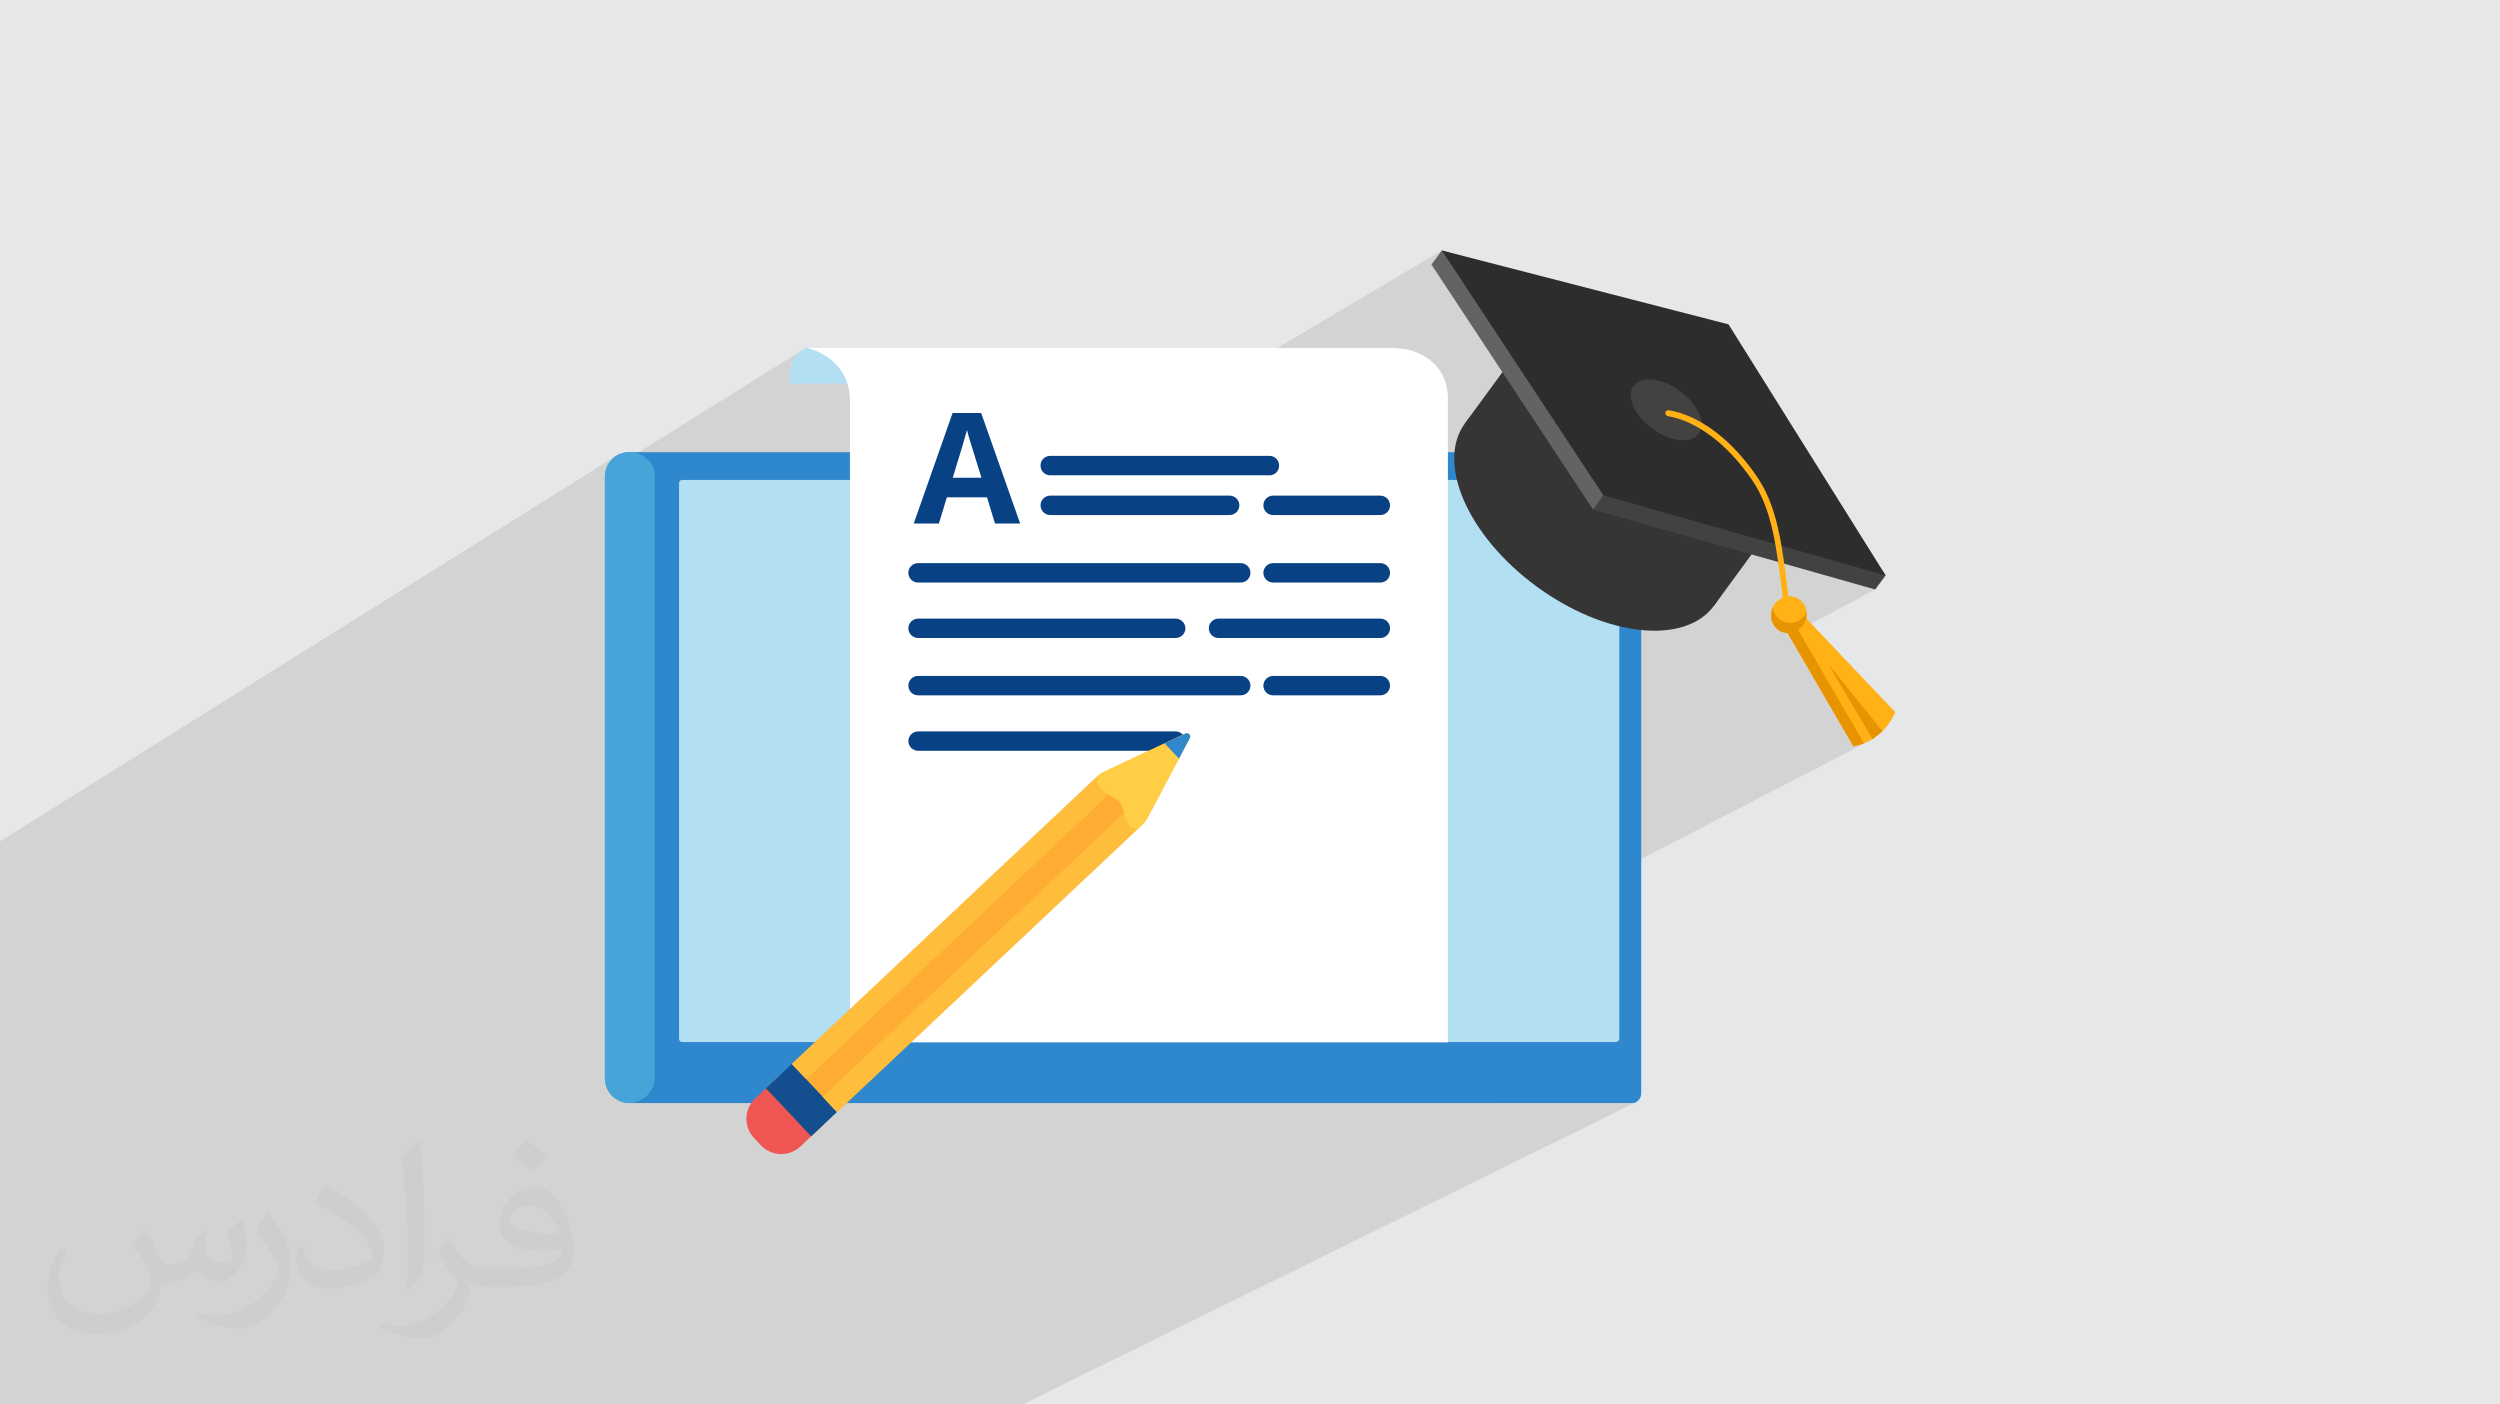 <?xml version="1.0" encoding="UTF-8"?>
<!DOCTYPE svg PUBLIC "-//W3C//DTD SVG 1.0//EN" "http://www.w3.org/TR/2001/REC-SVG-20010904/DTD/svg10.dtd">
<!-- Creator: CorelDRAW -->
<svg xmlns="http://www.w3.org/2000/svg" xml:space="preserve" width="94.192mm" height="52.917mm" version="1.0" style="shape-rendering:geometricPrecision; text-rendering:geometricPrecision; image-rendering:optimizeQuality; fill-rule:evenodd; clip-rule:evenodd"
viewBox="0 0 9404.92 5283.66"
 xmlns:xlink="http://www.w3.org/1999/xlink"
 xmlns:xodm="http://www.corel.com/coreldraw/odm/2003">
 <defs>
  <style type="text/css">
   <![CDATA[
    .fil7 {fill:#084184;fill-rule:nonzero}
    .fil10 {fill:#134E8E;fill-rule:nonzero}
    .fil22 {fill:#2D2D2D;fill-rule:nonzero}
    .fil3 {fill:#2F87CE;fill-rule:nonzero}
    .fil19 {fill:#353535;fill-rule:nonzero}
    .fil20 {fill:#424241;fill-rule:nonzero}
    .fil5 {fill:#48A4D8;fill-rule:nonzero}
    .fil21 {fill:#636361;fill-rule:nonzero}
    .fil11 {fill:#817E58;fill-rule:nonzero}
    .fil17 {fill:#898E69;fill-rule:nonzero}
    .fil16 {fill:#8B9372;fill-rule:nonzero}
    .fil4 {fill:#B3DFF2;fill-rule:nonzero}
    .fil12 {fill:#D9D69B;fill-rule:nonzero}
    .fil24 {fill:#E89400;fill-rule:nonzero}
    .fil9 {fill:#EF5552;fill-rule:nonzero}
    .fil15 {fill:#FE9F53;fill-rule:nonzero}
    .fil8 {fill:#FFAC33;fill-rule:nonzero}
    .fil23 {fill:#FFB115;fill-rule:nonzero}
    .fil14 {fill:#FFBD3C;fill-rule:nonzero}
    .fil18 {fill:#FFCE45;fill-rule:nonzero}
    .fil13 {fill:#FFE6A2;fill-rule:nonzero}
    .fil6 {fill:white;fill-rule:nonzero}
    .fil2 {fill:#373435;fill-opacity:0.031}
    .fil1 {fill:#2B2A29;fill-opacity:0.102}
    .fil0 {fill:#E6E7E8}
   ]]>
  </style>
 </defs>
 <g id="Layer_x0020_1">
  <polygon class="fil0" points="-0,0 9404.92,0 9404.92,5283.66 -0,5283.66 "/>
  <polygon class="fil1" points="2209.14,5283.66 2207.73,5283.66 2206.09,5283.66 2190.89,5283.66 1594.23,5283.66 1297.03,5283.66 1294.35,5283.66 1294.23,5283.66 1291.84,5283.66 1280.48,5283.66 1268.57,5283.66 1245.63,5283.66 1239.15,5283.66 1213.3,5283.66 1201.3,5283.66 1196.4,5283.66 1186.14,5283.66 1164.9,5283.66 1159.14,5283.66 1141.52,5283.66 1095.73,5283.66 1095.72,5283.66 1095.63,5283.66 1095.61,5283.66 1076.38,5283.66 1053.16,5283.66 1050.76,5283.66 1045.07,5283.66 1041.02,5283.66 999.28,5283.66 999.11,5283.66 999.1,5283.66 975.59,5283.66 973.8,5283.66 945.08,5283.66 945.02,5283.66 914.62,5283.66 879.56,5283.66 854.66,5283.66 854.65,5283.66 854.51,5283.66 854.5,5283.66 772.83,5283.66 718.68,5283.66 690.87,5283.66 688.27,5283.66 685.26,5283.66 685.11,5283.66 657.76,5283.66 624.83,5283.66 624.65,5283.66 570.68,5283.66 570.57,5283.66 570.56,5283.66 464.93,5283.66 464.92,5283.66 464.63,5283.66 464.62,5283.66 461.91,5283.66 461.75,5283.66 421.91,5283.66 421.89,5283.66 421.72,5283.66 421.69,5283.66 378.9,5283.66 378.88,5283.66 378.68,5283.66 378.66,5283.66 343.7,5283.66 339.93,5283.66 339.76,5283.66 338.65,5283.66 325.86,5283.66 324.77,5283.66 321.12,5283.66 310.06,5283.66 305.14,5283.66 305.02,5283.66 269.71,5283.66 234.44,5283.66 231.66,5283.66 221.59,5283.66 220.94,5283.66 203.61,5283.66 196,5283.66 195.6,5283.66 158.68,5283.66 107.04,5283.66 105.61,5283.66 71.51,5283.66 56.58,5283.66 52.62,5283.66 33.99,5283.66 16.43,5283.66 15.19,5283.66 8.76,5283.66 3.51,5283.66 -0,5283.66 -0,5270.33 -0,5267.23 -0,5266.88 -0,5266.82 -0,5265.43 -0,5251.92 -0,5251.48 -0,5251.43 -0,5242.62 -0,5239.18 -0,5236.6 -0,5225.15 -0,5222.77 -0,5222.52 -0,5222.51 -0,5222.46 -0,5221.85 -0,5221.18 -0,5220.98 -0,5220.93 -0,5220.91 -0,5218.7 -0,5218.66 -0,5217.19 -0,5215.03 -0,5213.86 -0,5209.41 -0,5204.32 -0,5203.22 -0,5198.2 -0,5158.78 -0,5155.06 -0,5110.58 -0,5102.42 -0,5092.47 -0,5091.33 -0,5075.72 -0,5071.26 -0,5043.79 -0,4937.61 -0,4935.97 -0,4931.65 -0,4927.29 -0,4922.64 -0,4915.73 -0,4897.53 -0,4894.08 -0,4876.06 -0,4855.5 -0,4847.64 -0,4847.09 -0,4842.98 -0,4837.23 -0,4827.17 -0,4787.55 -0,4750.76 -0,4733.8 -0,4733.2 -0,4728.02 -0,4628.51 -0,4623.72 -0,4614.86 -0,4596.69 -0,4584.82 -0,4560.57 -0,4555.81 -0,4546.71 -0,4545.46 -0,4540.43 -0,4352.46 -0,4347.03 -0,4234.47 -0,4200.76 -0,4195.6 -0,4182.73 -0,4164.69 -0,4159.43 -0,4157.29 -0,4157.18 -0,4132.79 -0,4082.11 -0,4081.06 -0,4072.95 -0,4063.04 -0,4004.39 -0,4000.74 -0,3946.7 -0,3815.32 -0,3786.7 -0,3728.63 -0,3484.55 -0,3475.67 -0,3391.93 -0,3389.64 -0,3287.69 -0,3210.04 -0,3205.47 -0,3205.15 -0,3205.02 -0,3201.52 -0,3165.21 -0,3165.1 2315.98,1716.21 2315.01,1716.94 2316.41,1716.06 2307.81,1722.81 2300.18,1730.63 2293.6,1739.44 2288.1,1749.15 2283.74,1759.71 2280.57,1771.01 2279.39,1778.27 3016.3,1318.14 3009.89,1322.36 3003.27,1327.91 2998.32,1333.22 3037.19,1308.95 3038.99,1309.37 3044.08,1310.72 3051.98,1313.15 3062.22,1316.8 3074.36,1321.81 3087.89,1328.34 3102.36,1336.52 3117.3,1346.48 3132.25,1358.4 3146.73,1372.4 3160.26,1388.63 3172.39,1407.23 3182.63,1428.35 3187.52,1443.1 3319.34,1443.1 3197.42,1518.08 3197.42,1788.01 3583.64,1553.6 3691.02,1553.6 3779.89,1805.43 3788.9,1805.43 3930.39,1721.12 3925.08,1725.52 3920.68,1730.83 3917.38,1736.94 3915.28,1743.68 3914.55,1750.92 3914.55,1752.1 3915.28,1759.34 3917.38,1766.08 3920.68,1772.18 3925.08,1777.5 3930.39,1781.89 3936.5,1785.21 3943.24,1787.3 3950.49,1788.03 3997,1788.03 5424.05,942.17 5424.12,942.27 5424.15,942.25 5424.13,942.28 5664.93,1307.32 5760.45,1252.05 5691.02,1346.87 5862.71,1607.12 6166.25,1434.99 6158.26,1439.58 6151.24,1445.27 6145.3,1452.06 6143.46,1455.09 6463.72,1273.54 6261.74,1549.41 6270.5,1544.49 6268.78,1545.64 6267.33,1547.1 6266.19,1548.83 6265.4,1550.79 6265.04,1552.94 6265.11,1555.3 6265.6,1557.53 6266.49,1559.6 6267.74,1561.47 6269.3,1563.07 6271.14,1564.38 6273.21,1565.35 6274.21,1565.6 6265.04,1552.94 6274.21,1565.6 6275.5,1565.92 6282.35,1567.08 6290.66,1568.78 6300.35,1571.15 6311.33,1574.28 6323.52,1578.27 6336.83,1583.23 6351.16,1589.27 6366.46,1596.5 6377.28,1602.1 6388.71,1608.47 6400.72,1615.65 6413.27,1623.7 6426.32,1632.66 6439.81,1642.56 6453.72,1653.48 6467.99,1665.43 6482.58,1678.48 6497.45,1692.67 6512.57,1708.04 6527.88,1724.65 6543.34,1742.54 6558.92,1761.75 6574.57,1782.33 6590.24,1804.34 6597.12,1814.64 6603.67,1825.13 6609.91,1835.79 6615.83,1846.62 6621.48,1857.66 6626.83,1868.88 6631.91,1880.29 6636.73,1891.92 6641.32,1903.74 6645.66,1915.77 6649.78,1928.01 6653.7,1940.47 6657.41,1953.16 6660.94,1966.07 6664.29,1979.21 6667.48,1992.59 6670.51,2006.21 6673.42,2020.07 6676.18,2034.18 6678.52,2046.79 7093.55,2164.48 7014.89,2206.44 7054.57,2217.69 6832.43,2335.98 8968.29,5283.66 6832.43,2335.98 6730.05,2390.5 6751.13,2426.77 6811.85,2531.2 6876.94,2496.86 7044.89,2781.08 6972.42,2818.58 6941.41,5283.66 6972.42,2818.58 6972.13,2818.73 6876.73,5283.66 6972.13,2818.73 6091.89,3274.27 6091.89,3907.72 6091.59,3910.38 6090.72,3912.79 6089.37,3914.91 6087.6,3916.71 6085.48,3918.17 5622.28,4149.7 6141.93,4149.7 6148.55,4148.87 6154.66,4146.52 3846.29,5283.66 3840.4,5283.66 3353.67,5283.66 3340.29,5283.66 2768.63,5283.66 "/>
  <path class="fil2" d="M548.54 4627.69c17.95,27.21 29.6,53.36 40.96,82.43 8.45,16.91 12.93,48.09 52.57,48.09 11.61,0 28.28,-3.42 43.06,-11.61 16.63,-8.73 29.32,-21.94 35.94,-42l15.85 -53.36 38.57 -19.02 2.64 2.64c-5.27,20.09 -6.59,39.36 -6.59,54.43 0,44.63 38.57,61.56 69.22,61.56 17.95,0 34.09,-8.73 34.09,-25.11 0,-21.13 -8.98,-57.06 -20.62,-89.29 17.95,-17.95 35.94,-35.94 56.53,-50.47l3.17 1.6c8.98,38.04 14,75.56 14,100.66 0,24.57 -10.83,51.79 -19.81,69.49 -18.49,34.87 -51.25,62.62 -90.87,62.62 -30.1,0 -63.65,-15.07 -86.66,-43.06l-1.32 0c-21.66,26.96 -55.22,51.25 -108.86,51.25l-16.63 0c-2.64,35.41 -10.29,60.49 -21.94,82.95 -31.95,62.34 -126.81,106.47 -216.1,106.47 -124.17,0 -186.51,-71.59 -186.51,-166.96 0,-58.91 19.27,-113.6 48.88,-152.42l24.29 10.04c-18.49,35.41 -30.91,68.68 -30.91,101.45 0,89.29 72.66,131.83 156.4,131.83 77.68,0 173.83,-49.41 191.28,-106.72 -6.59,-62.62 -30.1,-91.93 -66.04,-148.99 10.83,-19.02 24.83,-38.04 42.28,-58.38l3.17 0 0 0 0 0 -0.02 -0.09zm1432.13 -336.04c26.15,16.39 51.79,35.66 76.87,57.85 -14,19.81 -31.45,37.79 -53.11,53.64 -25.11,-20.34 -50.19,-37.79 -75.84,-56.27 17.42,-19.55 34.62,-38.29 52.04,-55.22l0 0 0 0 0 0 0 0 0 0 0.03 0zm13.47 244.11c-42.28,0 -76.87,27.75 -76.87,48.34 0,44.13 84.53,57.85 185.72,57.31 -12.68,-51.79 -57.06,-105.68 -108.86,-105.68l0.01 0.03zm-94.86 236.19c54.96,0 103.04,-1.6 139.74,-10.83 40.96,-10.29 75.56,-30.91 75.56,-45.17 0,-3.7 0,-8.19 -1.32,-11.89 -22.98,2.11 -49.41,2.11 -72.38,2.11 -74.49,0 -131.55,-16.91 -154.02,-58.66 -5.55,-11.61 -9.51,-24.57 -9.51,-39.36 0,-40.43 17.42,-79.79 48.09,-107 25.61,-22.45 53.89,-36.44 82.67,-36.44 52.04,0 93.51,41.75 122.57,107.54 15.85,35.94 26.68,77.4 26.68,129.72 0,34.87 -9.51,64.19 -31.17,85.85 -40.43,39.11 -114.92,53.89 -229.04,53.89l-51.79 0 0 0 -13.47 0c-28.28,0 -48.62,-5.02 -64.72,-17.42l-2.64 0c0.79,6.59 1.32,12.93 1.32,19.02 0,25.61 -8.45,58.38 -25.61,84.53 -50.72,75.3 -105.68,108.04 -153.24,108.04 -48.09,0 -107,-18.49 -160.11,-42.54l9.51 -18.49c17.17,7.13 40.96,11.89 73.7,11.89 85.85,0 198.66,-82.43 212.66,-163 -3.17,-6.59 -8.98,-15.32 -17.17,-24.57 -25.11,-29.85 -40.96,-54.68 -55.75,-80.83 12.68,-25.11 24.29,-45.17 35.13,-63.4l4.49 -0.53c36.72,74.77 69.99,117.55 144.23,117.55l11.61 0 0 0 53.89 0 0 0 0 0 0 0 0 0 0 0 0.09 0.01zm-371.98 79c6.34,-34.34 6.87,-72.91 6.87,-108.86l0 -53.36c0,-99.6 -12.68,-244.36 -22.98,-338.68 17.95,-19.27 43.06,-42 62.87,-57.31l5.81 1.6c13.47,118.62 16.63,256 16.63,383.06 0,33.3 -1.32,65.79 -4.49,89.55 -1.85,30.1 -19.27,52.83 -56.53,87.7l-8.19 -3.7zm-382.8 -157.19c1.85,46.77 24.83,83.49 105.15,83.49 49.93,0 92.19,-12.93 138.96,-35.13 8.45,-3.7 12.93,-8.73 12.93,-12.93 0,-29.32 -22.45,-68.15 -60.23,-103.55 -36.72,-33.3 -85.34,-62.62 -130.76,-82.18 -15.6,-6.59 -20.62,-13.47 -20.62,-20.09 0,-13.47 17.95,-41.75 32.77,-62.09l5.02 -0.53c52.04,27.21 110.17,67.64 153.24,112.53 39.11,41.47 63.4,83.49 63.4,129.19 0,33.81 -10.29,65.51 -26.96,95.11 -57.06,28.79 -117.83,50.72 -178.06,50.72 -73.17,0 -123.1,-34.34 -123.1,-114.92 0,-8.73 0,-22.19 3.17,-39.64l25.11 0 0 0 0 0 0 0 0 0 0 0 -0.02 0zm-132.37 -132.9l45.45 73.45c16.63,27.21 32.23,56.81 32.23,103.55l0 59.7c0,48.34 -30.91,100.13 -80.83,151.38 -39.11,34.62 -73.7,49.41 -105.68,49.41 -47.55,0 -101.98,-14.79 -164.85,-41.75l7.13 -18.49c19.81,5.27 42.79,9.77 71.06,9.77 90.36,-0.53 182.8,-66.57 225.08,-147.15 5.02,-9.26 6.87,-17.95 6.87,-24.04 0,-9.26 -5.02,-19.55 -8.98,-28.79 -22.98,-43.31 -48.62,-82.95 -76.87,-119.68 14.79,-23.25 29.6,-45.7 45.7,-67.9l3.7 0.53 0 0 0 0 0 0 0 0 0 0 -0.02 0.01z"/>
  <g id="_2086512900064">
   <path class="fil3" d="M6174.18 1730.81l0 2382.2c0,18.21 -14.02,36.68 -32.25,36.68l-3774.58 0c-41.84,0 -78.28,-30.14 -88.73,-68.73l0 -2297.98c3.47,-32.78 20.66,-59.2 47.34,-72.52 1.08,-0.56 2.23,-1.05 3.33,-1.54 10.08,-4.52 21.37,-7.23 33.49,-7.75 1.49,-0.08 3.04,-0.11 4.56,-0.11l3774.58 0c18.23,0 32.25,11.51 32.25,29.73z"/>
   <path class="fil4" d="M6091.89 1817.74l0 2089.99c0,7.41 -6.71,12.42 -14.16,12.42l-3510.93 0c-7.45,0 -12.21,-5.01 -12.21,-12.42l0 -2089.99c0,-7.45 4.76,-12.31 12.21,-12.31l3510.93 0c7.45,0 14.16,4.86 14.16,12.31z"/>
   <path class="fil5" d="M2462.98 1790.08l0 2263.69c0,50.92 -44.66,95.92 -95.5,95.92l-0.13 0c-41.84,0 -77.17,-29.53 -88.31,-68.11 -1.82,-6.07 -3.03,-12.69 -3.51,-19.15 -0.21,-2.34 -0.38,-6.27 -0.38,-8.67l0 -2263.69c0,-2.4 0.17,-3.17 0.38,-5.5 2.51,-33.07 22.44,-60.48 50.6,-74.11 1.09,-0.56 2.15,-1.05 3.26,-1.54 10.25,-4.48 21.54,-7.2 33.44,-7.75 1.49,-0.08 3,-0.11 4.52,-0.11l0.13 0c50.83,0 95.5,38.05 95.5,89.01z"/>
   <path class="fil4" d="M3038.77 1310.69c0,0 -70.99,1.81 -70.99,132.41l351.57 0c0,0 -146.02,-143.43 -280.58,-132.41z"/>
   <path class="fil6" d="M5282.72 1312.49l-0.14 0c-5.11,0 -13.18,-1.64 -23.89,-1.74 -5.52,-0.73 -11.13,-1.81 -16.86,-1.85 -108.77,-0.49 -2204.63,0.04 -2204.63,0.04 0,0 160.23,33.67 160.23,199.3l0 2412.91 2249.47 0 0 -2420.74c0,-165.07 -163.09,-187.93 -164.17,-187.93z"/>
   <path class="fil7" d="M3692.16 1797.24c-27.77,-89.34 -43.4,-139.85 -46.9,-151.57 -3.49,-11.68 -5.99,-20.98 -7.51,-27.76 -6.22,24.17 -24.07,83.96 -53.54,179.33l107.95 0zm50.98 172.28l-30.02 -98.61 -151.01 0 -30.02 98.61 -94.64 0 146.2 -415.92 107.38 0 146.77 415.92 -94.65 0z"/>
   <path class="fil7" d="M4811.93 1752.1c0,19.83 -16.11,35.94 -35.94,35.94l-825.5 0c-19.86,0 -35.94,-16.11 -35.94,-35.94l0 -1.18c0,-19.83 16.08,-35.94 35.94,-35.94l825.5 0c19.83,0 35.94,16.11 35.94,35.94l0 1.18z"/>
   <path class="fil7" d="M5229.3 1901.07c0,20.17 -16.35,36.52 -36.52,36.52l-403.47 0c-20.17,0 -36.51,-16.36 -36.51,-36.52 0,-20.18 16.35,-36.52 36.51,-36.52l403.47 0c20.18,0 36.52,16.35 36.52,36.52z"/>
   <path class="fil7" d="M4662.36 1901.07c0,20.17 -16.35,36.52 -36.52,36.52l-674.77 0c-20.16,0 -36.51,-16.36 -36.51,-36.52 0,-20.18 16.36,-36.52 36.51,-36.52l674.77 0c20.18,0 36.52,16.35 36.52,36.52z"/>
   <path class="fil7" d="M4459.48 2363.66c0,20.18 -16.8,36.52 -37.49,36.52l-967.34 0c-20.7,0 -37.47,-16.35 -37.47,-36.52 0,-20.17 16.77,-36.51 37.47,-36.51l967.34 0c20.69,0 37.49,16.35 37.49,36.51z"/>
   <path class="fil7" d="M5229.3 2154.98c0,20.17 -16.35,36.51 -36.52,36.51l-403.47 0c-20.17,0 -36.51,-16.35 -36.51,-36.51 0,-20.18 16.35,-36.52 36.51,-36.52l403.47 0c20.18,0 36.52,16.35 36.52,36.52z"/>
   <path class="fil7" d="M4704.1 2154.98c0,20.17 -16.35,36.51 -36.52,36.51l-1213.89 0c-20.16,0 -36.5,-16.35 -36.5,-36.51 0,-20.18 16.35,-36.52 36.5,-36.52l1213.89 0c20.18,0 36.52,16.35 36.52,36.52z"/>
   <path class="fil7" d="M5229.3 2363.66c0,20.18 -16.35,36.52 -36.52,36.52l-608.68 0c-20.17,0 -36.51,-16.35 -36.51,-36.52 0,-20.17 16.35,-36.51 36.51,-36.51l608.68 0c20.18,0 36.52,16.35 36.52,36.51z"/>
   <path class="fil7" d="M4459.48 2788c0,20.17 -16.8,36.51 -37.49,36.51l-967.34 0c-20.7,0 -37.47,-16.35 -37.47,-36.51 0,-20.17 16.77,-36.52 37.47,-36.52l967.34 0c20.69,0 37.49,16.36 37.49,36.52z"/>
   <path class="fil7" d="M5229.3 2579.31c0,20.18 -16.35,36.52 -36.52,36.52l-403.47 0c-20.17,0 -36.51,-16.35 -36.51,-36.52 0,-20.16 16.35,-36.51 36.51,-36.51l403.47 0c20.18,0 36.52,16.36 36.52,36.51z"/>
   <path class="fil7" d="M4704.1 2579.31c0,20.18 -16.35,36.52 -36.52,36.52l-1213.89 0c-20.16,0 -36.5,-16.35 -36.5,-36.52 0,-20.16 16.35,-36.51 36.5,-36.51l1213.89 0c20.18,0 36.52,16.36 36.52,36.51z"/>
   <g>
    <path class="fil8" d="M3148.54 4183.48l-169.98 -180.56 1151.78 -1084.29c0.22,-0.21 0.43,-0.4 0.66,-0.59 6.1,-5.63 13.03,-10.28 20.54,-13.83l229.62 -107.74 33.31 -15.62 45.26 -21.24c4.88,-2.29 10.63,-1.2 14.33,2.7 3.68,3.87 4.49,9.7 1.98,14.41l-23.58 44.5 -17.29 32.61 -119.07 224.57c-3.97,7.49 -9.08,14.29 -15.13,20.17 -0.31,0.32 -0.65,0.64 -0.97,0.95l-1151.45 1083.95z"/>
    <path class="fil9" d="M3011.13 4312.84c-42.42,39.96 -109.11,37.83 -149.04,-4.57l-25.35 -26.94c-39.95,-42.44 -38.02,-109.11 4.41,-149.06l89.02 -83.77 170.01 180.54 -89.05 83.81z"/>
    <polygon class="fil10" points="3051.66,4274.7 2881.68,4094.12 2978.56,4002.92 3148.54,4183.48 "/>
    <path class="fil11" d="M2978.8 4002.68l-0.05 -0.04 243.07 -228.82c-0.01,0.04 -0.01,0.08 -0.02,0.11l-243 228.75z"/>
    <polygon class="fil12" points="3593.15,3424.35 3593.12,3424.29 3995.51,3045.48 3995.53,3045.53 "/>
    <path class="fil13" d="M3995.53 3045.53l-0.02 -0.05 130.84 -123.16c0,0.02 0,0.05 0,0.07l-130.82 123.14z"/>
    <path class="fil14" d="M3032.66 4059.89l-53.86 -57.21 243 -228.75 215.24 -202.63 134.89 -126.99 4.36 -4.1 16.85 -15.86 402.38 -378.82 130.82 -123.14c-0.37,16.27 4.85,40.93 34.14,60.09 3.53,2.33 6.93,4.36 9.97,6.29l-1137.81 1071.13z"/>
    <path class="fil12" d="M3918.51 3458.78c-0.05,0.01 -0.12,0.03 -0.19,0.03l162.93 -153.38c-0.02,0.08 -0.03,0.15 -0.05,0.22l-162.69 153.13z"/>
    <polygon class="fil13" points="4215.51,3179.23 4215.42,3179.14 4278.5,3119.75 4301.63,3098.43 4276.93,3121.4 "/>
    <path class="fil15" d="M4148.12 3242.66c-0.04,-0.02 -0.08,-0.04 -0.12,-0.06l67.42 -63.47 0.09 0.09 -67.39 63.43 0 0.01z"/>
    <path class="fil16" d="M3745.24 3621.89c-0.02,-0.01 -0.05,-0.04 -0.07,-0.05l173.15 -163.02c0.07,0 0.14,-0.02 0.19,-0.03l-173.27 163.1zm335.96 -316.24c0.02,-0.07 0.03,-0.14 0.05,-0.22l66.75 -62.83c0.04,0.02 0.08,0.04 0.12,0.06l-66.92 62.99z"/>
    <path class="fil17" d="M3285.65 4054.51c0,-0.03 0,-0.06 0,-0.1l208.91 -196.66c0,0.03 0.01,0.06 0.02,0.08l-208.93 196.68z"/>
    <path class="fil13" d="M3494.57 3857.83c-0.01,-0.02 -0.01,-0.05 -0.02,-0.08l250.62 -235.91c0.02,0.01 0.05,0.04 0.07,0.05l-250.67 235.94z"/>
    <path class="fil16" d="M3148.73 4183.37l-0.03 -0.04 136.93 -128.91c0,0.04 0,0.07 0,0.1l-136.9 128.85z"/>
    <path class="fil14" d="M3148.7 4183.33l-43.2 -45.57 -10.98 -11.67 1134.26 -1068.02c7.92,27.87 12.85,55.46 47.89,63.38l1.84 -1.7 -63.08 59.39 -67.42 63.47 -66.75 62.83 -162.93 153.38 -173.15 163.01 -250.62 235.91 -208.91 196.67 -136.93 128.91 0 -0.01z"/>
    <polygon class="fil17" points="3105.5,4137.76 3094.49,4126.13 3094.52,4126.08 "/>
    <path class="fil18" d="M4473.62 2762.5c3.69,3.88 4.5,9.7 1.99,14.41l-23.58 44.5 -17.3 32.61 -119.07 224.58c-3.98,7.48 -9.08,14.28 -15.13,20.17l0.02 0.01 -24.38 22.95c-35.06,-7.92 -39.76,-35.56 -47.32,-63.44 -1.81,-6.69 -3.76,-13.4 -6.35,-19.85 -12.7,-31.63 -14.3,-25.44 -52.58,-49.28 -3.07,-1.92 -6.38,-4.02 -9.93,-6.35 -29.34,-19.19 -34.55,-43.85 -34.17,-60.13l4.74 -4.46 0.01 0.01c6.11,-5.63 13.03,-10.26 20.55,-13.82l229.62 -107.74 33.28 -15.61 45.29 -21.26c4.87,-2.29 10.62,-1.2 14.32,2.7z"/>
    <path class="fil3" d="M4474.06 2762.32c3.68,3.87 4.49,9.69 1.98,14.41l-23.58 44.5 -17.29 32.61 -54 -57.36 33.31 -15.61 45.26 -21.25c4.88,-2.29 10.63,-1.2 14.33,2.7z"/>
   </g>
   <polygon class="fil19" points="6697.37,1938.02 5760.45,1252.05 5511.18,1592.53 6448.1,2278.48 "/>
   <path class="fil19" d="M6448.1 2278.48c-109.65,149.78 -408.28,117.63 -667.01,-71.79 -258.72,-189.41 -379.57,-464.39 -269.91,-614.16 109.65,-149.78 408.28,-117.64 667.01,71.78 258.73,189.42 379.57,464.4 269.91,614.17z"/>
   <polygon class="fil20" points="7093.55,2164.48 6463.72,1273.54 5992.88,1916.64 7054.57,2217.69 "/>
   <polygon class="fil21" points="6463.67,1273.49 5424.15,942.25 5385.07,995.39 5992.81,1916.63 5992.88,1916.64 6463.72,1273.54 "/>
   <polygon class="fil22" points="7093.55,2164.48 6031.78,1863.4 5424.05,942.17 6502.65,1220.26 "/>
   <path class="fil20" d="M6390.47 1631.55c-28.7,39.21 -106.84,30.79 -174.55,-18.78 -67.71,-49.55 -99.32,-121.52 -70.62,-160.71 28.69,-39.2 106.83,-30.79 174.55,18.78 67.69,49.57 99.32,121.52 70.62,160.71z"/>
   <g>
    <path class="fil23" d="M6723.13 2376.4l21.47 -3.98c-6.48,-47.53 -11.88,-91.41 -17.11,-133.84 -11.98,-97.23 -22.34,-181.21 -39.27,-254.16 -18.44,-79.48 -43.9,-140.98 -80.14,-193.5 -38.16,-55.37 -79.77,-102.85 -123.62,-141.16 -35.24,-30.76 -72.02,-55.71 -109.31,-74.15 -46.14,-22.8 -81.54,-29.98 -98.48,-32.24 -5.9,-0.79 -11.22,3.61 -11.62,9.56l0 0c-0.42,6.39 4.13,12.02 10.46,12.98 16.24,2.46 48.99,9.64 90.96,30.58 55.95,27.91 140.19,86.62 223.78,207.84 75.19,109.03 92.19,247 115.74,437.93 5.23,42.52 10.64,86.46 17.14,134.14z"/>
    <path class="fil23" d="M6972.56 2807.68l0 0c69.18,-12.55 128.52,-60.94 156.78,-127.82l0.4 -0.93 -370.81 -390.36 -59.7 48.92 273.33 470.19z"/>
    <path class="fil24" d="M6699.24 2337.49l59.7 -48.92 25.02 26.35 -34.75 28.46 263.17 452.71c-12.78,5.17 -26.09,9.1 -39.82,11.58l0 0 -273.33 -470.19z"/>
    <path class="fil23" d="M6676.05 2356.31c22.33,29.52 64.42,33.81 94.01,9.58 29.58,-24.23 35.45,-67.81 13.1,-97.32 -22.34,-29.53 -64.42,-33.81 -94.01,-9.58 -29.58,24.23 -35.45,67.81 -13.1,97.32z"/>
    <path class="fil24" d="M6669.88 2284.02c1.2,12.09 5.55,23.88 13.22,34.03 22.35,29.52 64.43,33.81 94.02,9.59 8.58,-7.03 15.14,-15.69 19.62,-25.15 2.3,23.12 -6.91,47.37 -26.33,63.28 -29.58,24.23 -71.67,19.94 -94.01,-9.59 -15.86,-20.96 -17.48,-49 -6.52,-72.16z"/>
    <polygon class="fil24" points="7044.89,2781.08 7081.77,2750.89 6876.94,2496.86 "/>
   </g>
  </g>
 </g>
</svg>
